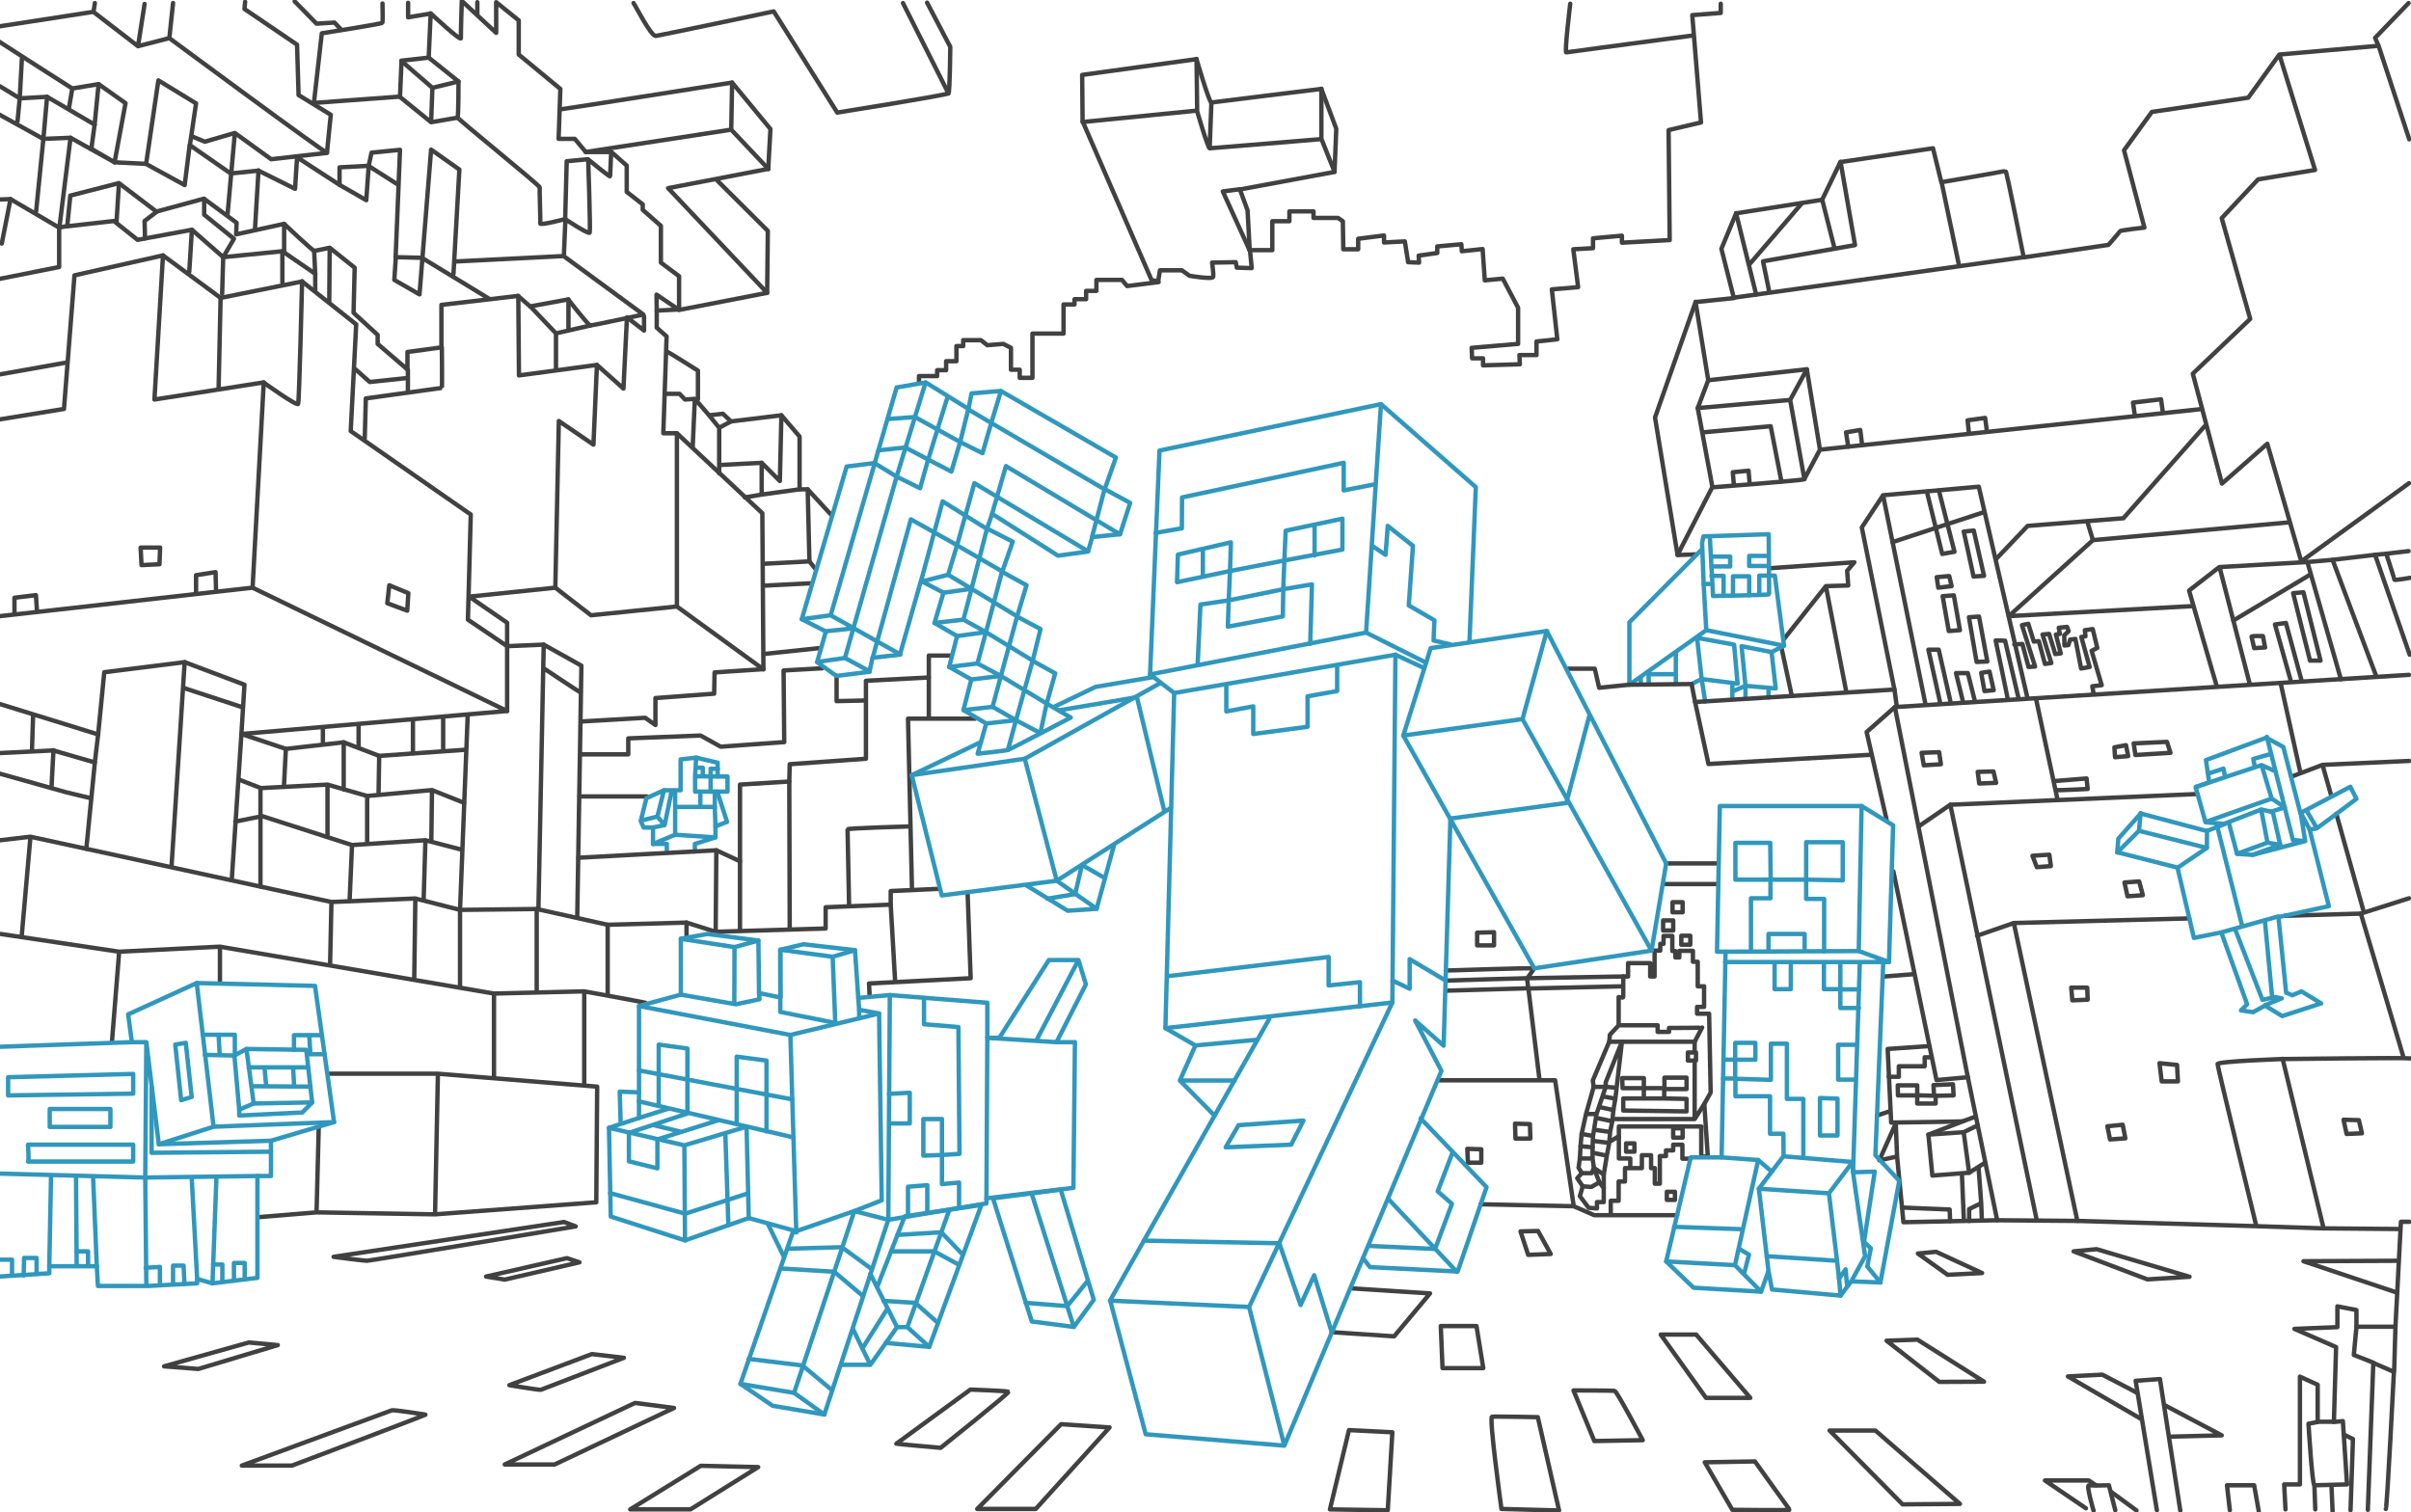 <svg version="1.1" id="Layer_1" xmlns="http://www.w3.org/2000/svg" x="0" y="0" viewBox="0 0 1100.6 690.4" xml:space="preserve">
  <style>
    .games0,.games1{fill:none;stroke:#414142;stroke-width:2;stroke-linecap:round;stroke-linejoin:round;stroke-miterlimit:10}.games1{stroke:#3097bd}
  </style>
  <path id="svg-concept" class="games1" d="M397 306.6c-.6-.5-11.3-6.2-11.3-6.2l-12.6 1.8"/>
  <path class="games0" d="M740.7 496.8h9.7v-4.6h-9.9zM759.8 492v5.2h10.1V492zM750.4 496.8v4.7h9.3v-4.7zM750.4 501.5H741v5.5l28.9.4v-5.7l-10.2-.2M744.2 532.9v-4H739v-10.2l-3.4 2.1"/>
  <path class="games0" d="M735.3 554.4v-6.2h3.6v-8.8h2.9v-6.1h7.7v-5.9h4.2v5.9h1.7v7.1h2.3v-12.6h2.8v-2.6h3.3v-2.6h4.2v6.4h3.7M763.8 515.1h4.3v4.3h-4.3zM742.3 522h3.8v3.8h-3.8zM770.5 480.5h3.7v3.7h-3.7zM760.9 544.1h3.7v3.7h-3.7zM773.6 484.6v26.3l4.4-6.9M773.6 475.6v4.8M773.6 510.9h-36.1"/>
  <path class="games0" d="M738.9 468.1l-4 4.3-.3 3.2h39l3.4-6.5c-.2.2-15.1.2-15.1.2v1.8h-5.2v-3h-17.8v-12.9s2.1.5 2.1 0v-9.4h2.2v-6.1h10.1v6.1h2V434h2.6v-3.1h1.5v-3.6h4v6.9h1.4v2.9h1.8v-3h6.2v5h2.2v11.2h2.9v9.4h-3.2v3.1h5.5l.7 36-2.9 5.2 1.6 24h-3v-13.7H739v4.4"/>
  <path class="games0" d="M767.5 427.2h4.1v4.1h-4.1zM759.2 420.2h4.6v4.6h-4.6zM763.5 411.9h4.6v4.6h-4.6zM727.5 496.2l-3.5 12.4h4.8l4.2-12.4M724 508.6l-2 9.1 5.2.9 1.6-10"/>
  <path class="games0" d="M722 517.7l-.5 5.6 5.5.5.2-5.2"/>
  <path class="games0" d="M721.5 523.3l-.3 5.6h5.8v-5.1M721.2 528.9l-.6 4.2 1.5 2.5h4.5l1-2.4-.6-4.3M722.5 541.6l-1.3 4.5 4 5.3 3.8.3v-2.9h3.1v-6.4l-2-2.6"/>
  <path class="games0" d="M732.1 542.4v-6.2l-4.5-3 2.5 6.6-3.7 2.1-3.9-.3-2.5-3.7 2.1-2.3"/>
  <path class="games0" d="M732.1 536.2l1.4-8.6-5.9-1.2M733.5 527.6l1.1-5.8-7.1-.9M734.6 521.8l.4-5-7.1-1M735 516.8l1-4.9-7.2-1.5M736 511.9l.5-5.1-6.4-1.4"/>
  <path class="games0" d="M736.5 506.8l.9-5.2-5.4-1M737.4 501.6l3-26-7.4 18.5v2.1h-5.5l-.4-2.9 7.5-17.7M733 496.2l4.9.4M110.4 669.1h22.9s61.8-23.3 61-23.3c-.8 0-14.4-2.3-15.5-1.9-1.1.4-68.4 25.2-68.4 25.2zM232.5 632.4s13.8 2.3 14.4 2.1c.6-.2 37.9-14.6 37.9-14.6l-14.6-1.7-37.7 14.2zM230.4 668.6h22.8l54.5-25.8-17.8-2.3zM221.9 582.8l8.5 1.4 34.1-7.9-5.7-1.9zM152.3 573.8s13.8 1.8 15.2 1.8 95.3-15.7 95.3-15.7l-5.3-2-105.2 15.9zM74.9 623.8c1 0 15.6 1.2 15.6 1.2l36.3-10.9-13.2-1.2-38.7 10.9zM287.7 689.1h27.5l30.9-19.3-26.2-.6zM409.2 659.1c.6.2 20.2 1.9 20.2 1.9s31.6-25.2 31-25.6c-.6-.4-17.4-1-17.4-1l-33.8 24.7zM446.1 688.9h26.7l33.7-37.2-22.1-1.5zM607.1 689.1l8.7-36.2 19.8 1-2.1 35.6zM685.4 688.9s-5.8-41.9-4.3-42.1c1.4-.2 20.9.2 20.9.2l9.7 42.6-26.3-.7zM658.5 624.6h18.6l-3.1-19.2h-16.3zM697.6 572.9l10.3-.4-5.8-10.5-8 .2zM727.8 657.9l22.1-.4s-11.8-22.3-12.8-22.5c-1-.2-18.8-.2-18.8-.2l9.5 23.1zM778.8 638.2H799l-24.7-28.9h-16.2zM778.2 667.6l12.6 21.7s26.6.3 26.2 0c-.3-.3-15.9-22.1-15.9-22.1l-22.9.4zM868.5 686.8l-33.3-33.7h20.9l38.6 33.5zM955.7 689.7s-3.5-11.8-2.1-11.6c1.4.2 9.1 0 9.1 0l2.9 11.4M984.6 689.5l-9.7-59.1 11.1-.8 9.3 60.1M1017.9 689.5l-1.3-11.4h12.4l2.1 11.8M1043.3 689.1c0-.8-.6-11.4-.6-11.4h7.2v-49.2l8.1 3.7v16.9h7.4l1-34.1-19-8.3 19.6-.8v-9.5l8.7 1.7v7.6h17.8l2.5-47.9h3.9"/>
  <path class="games0" d="M1057.9 649.2l-4.1.8s1.7 28.1 2.7 28.1 14.9-.4 14.9-.4l-1.9-28.9-4.1.4M1056.5 678.1l.4 11M1064.3 678.5l.5 11.4M1073 689.5l1.1-32.5-4-2M1080.9 689.3l2.5-67.2-8.9-3.5 1.2-12.8"/>
  <path class="games0" d="M1089.1 688.9c.6-.6 3.7-62.6 3.7-62.6l-9.5-4.1M1093.5 605.8l-.6 20.4M1094.1 590.1l-42.6-14.3 43-.2M889.1 582l15.7-.8-21-9.7-8.3.8zM980.3 584.1l19.2-1.2-42.4-12.6-10.5 1zM952.2 688.6l-18.7-12.7h20l3.3 2.2M964 681.3l11.3 8.3M885.3 630.9l20.4-.1-30.4-19.2-14.1.5zM990.5 655.9l23.7-.6-25.9-13.7M975.5 635.9c-.7-.5-15.8-8.3-15.8-8.3l-15.7.8 33.2 19.3M1095 561.1l-34.3-.3-18.7-77.4"/>
  <path class="games0" d="M1060.7 560.8l-30.7-1s-17.7-72.7-17.7-74 29.7-2.3 29.7-2.3 54.7-.7 58.3-.3M1030 559.8l-81.7-2.4-36.6-.3-13.4-65.3-14.3 1.3-19.7-95.3M1043 418.1l34.7-1 22-7"/>
  <path class="games0" d="M948.3 557.4l-29-136 80.1-2.1M1077.7 417.1l19.3 65"/>
  <path class="games0" d="M929.7 556.8l-39.4-189.4 112.8-4.9M919.3 421.4l-16.8 5.8M1064.2 363.3l-4-14.1 39.6-1.8M1079 416.2l-12.5-44.7M1060.2 349.2l-13.7 5.2M860.3 445.8l12.7-1"/>
  <path class="games0" d="M898.3 491.8l-33.3-169 234.7-14.7M875.7 377.4l14.6-10M929.5 319.4l9.7 45.5M1041.2 312.4l8.8 39.8M962 514.2c.2.8 1.2 6 1.2 6l7-.5-1.2-6.2-7 .7zM986.8 493.7h7.4l-.4-7.5-8-.8zM1071.2 517.7l7-.3-1.4-6-7-.2zM946 456.7l7-.3-.2-5.5h-7.3z"/>
  <path class="games0" d="M971.2 409.2l7-.5-1.7-6.3-6.7.5zM929.8 395.9l6.4-.5-.7-5.2-7.7.5zM903.5 357.7l7.7-.3-1.2-5.2-7.2.2zM878.2 349.4l7.8-.5-.8-5.5-8 .3zM938.8 360.7c.8.2 14.2-.5 14.2-.5l-.5-4.8-14.8 1.2M965.2 341.2l.3 4.5 6-.5-1-5zM974 339.4l.8 5.3 16-1-1.6-5zM861.2 374.2l-9.1-40 12.9-11.4M901.8 509.8s-5.1 1.9-5.7 2.1-32.8.6-32.8.6l-1.6-33.6 18.9-1.3"/>
  <path class="games0" d="M866.4 500.1h8.8v-4.6h-8.9zM882.9 500.3l8.9-.2-.3-5.1-8.9.4z"/>
  <path class="games0" d="M875.2 500.1v3.7h8.4v-3.5c.1 0-8.4-.3-8.4-.2zM862.2 491.6h4.6v-4.8h11.8v-4.1h3.1M896.1 511.9l-15.8 6.1 1.8 18.7 16.8-1.3 7.3-4.6"/>
  <path class="games0" d="M880.3 518l16.1-1.1 2.5 18.5M896.4 516.9l6.4-3.1M862.8 507.3l-6 2M865.4 512.9l.6 15.1s-7.6 1.7-8.1 1.7l7.5-16.8zM866 528l2.9 30 42.8-.9M895.6 536.1l.9 21.2"/>
  <path class="games0" d="M890.2 557.5l-.2-5.3-21.7-.9M898.9 557.4V552l5.5-2.7-1.2-16.3M904.4 549.3l.3 7.8M691.8 519.8h6.8l-.2-6.6-6.8-.2zM670.1 530.8h6.1v-6.1l-6.4-.2zM675.9 549.8l42.5.9 9.4 4.1h37.8"/>
  <path class="games0" d="M718.4 550.7l-8.5-57.5h-53.5M702.8 493.2l-5.1-41.9 42.7-1M741 445.8l-43.8.8 3.2-4.5c-.9-.3-40.4 1-40.4 1M660 452.3l37.6-1.1-.5-4.6c-1 0-32.7.9-37.2 1.1M674.3 425.8v5.8h7.7v-6zM760.6 394.2h23.3M759.1 403.6h24.8M773.8 320.5l6.1 28.3 73.8-4.2M817.9 317.5l-4.7-21.9M814.4 291.7l19.1-24.1 10.2-.3-.5-6.7 3.3-3.9-38.3 2.7M833.5 267.6l9.2 47.7M864.8 314.8l-14.9-74 9.7-14.7 43.7-3.9 22.1 96M859.6 226.1l19.4 95.6"/>
  <path class="games0" d="M885.7 321l-5.4-24.4h4.7l5.5 24.3M896.1 320.4l-3.2-13.1h5.4l3.2 12.7M905.9 315.5l-1.5-8.3 3.8-.6 1.9 8.5zM916.5 319c0-.4-5.5-26.6-5.5-26.6l4.3.1 6.1 26.1M902.3 302.2l4.9-.2-3.8-20.5-4.6.3zM889.6 288.1l5.1-.4-2.8-15.9-5.1.4zM884.8 268.3l6.1-.7-1.1-4.6-5.7.5zM885.1 224l7.1 27.9-5.6 1-7-28.4M896.4 242.7c.2.4 4.5 20.5 4.5 20.5.4 0 4.8-.3 4.8-.3l-4.7-20.7-4.6.5zM863.9 247.5l41.8-13.7M919.5 294.2l3.7-.2 2.8 10.5 3-.2-6-18.9 2.9-.6 2.5 8.1 2.3-.2 2.8 10.4 2.9-.4-4-13 3-.3 2.8 9.2 2.5-.3-2.2-8.6 1.8-.3-.5-2.8 3.8-.4.7 2-2 1.8.1 4.7 1.8-.2.8-2.5 2.4-.3 2.6 13.5 3.9-.7-3.8-13.7 1.9-.3-.3-2.8 3.6-.5 2.1 8.6-2.6 1.3 4.6 15.7-4.3.5.6 3.3M1001.1 276.7l-84.1 4.6 38.4-34.7 89.4-8.1"/>
  <path class="games0" d="M1011.8 312.8c-.3-.7-12.5-43.2-12.5-43.2l13.8-10.7 40.2-2.3 15.3 53.5M1013.2 258.9l13.8 53.4"/>
  <path class="games0" d="M1045.8 311.1l-7.3-26 5-.7 7.2 26.5M1054.5 301.6l-7.7-30.8 4.7-.4 7.8 31.2zM1029 295.9l5-.3-1-5.2s-5.3-.2-5.2.3c.2.6 1.2 5.2 1.2 5.2zM1019.5 283.3l35-20.9M1084.8 308.9l-20-53.3-11.5 1"/>
  <path class="games0" d="M1100 298.9l-15.8-45.6-19.4 2.3"/>
  <path class="games0" d="M1100.2 263.8s-7.2 1.3-7.2.8-3.7-11.8-3.7-11.8l-5.2.5M1089.3 252.8l10.2-1.2M1099.7 220.6l-49.2 35.7-15.5-53.7-20.7 18.2-13.3-50.2 26.2-25-13-46 16.6-17.7 26-4.3-16.3-52.7 45.3-4-1.6-3.6 15.3-15.9M1085.8 20.9l14 42.7M1040.5 24.9l-14.2 19.7-44 6.5-12.7 17.5 9.3 35.3s-11 1.2-11.2 1.7c-.2.5-5.2 6.2-5.2 6.2l-38.7 5.7S916 77.7 915.5 78c-.5.3-29.3 5.2-29.3 5.2l-3.8-15.5-42.3 6.3-8.3 17.2-39.3 6.2-6.7 16.2 5.7 22.5-17.5 1.8-18.5 52.7 10.3 62.8 8.2-.3"/>
  <path class="games0" d="M765.8 253.3l15.8-30.8s41.7-3.2 42-3.7c.3-.5 7.2-13.5 7.2-13.5l173.8-18.5M781.7 222.4l-6.7-36.1 4.8-12.7 45-5 6 36.7"/>
  <path class="games0" d="M775 186.3c.5 0 42.2-3.7 42.2-3.7l6.5 36.2M824.8 168.6l-7.6 14"/>
  <path class="games0" d="M777.2 197.4l31.1-2.8 4.9 25.2M791.5 221.4l-.5-5.8 7.2-.7.5 5.9M774 137.8l5.8 35.8M792.5 97.3l9.2 37.3M791.5 135.9L924 117.4M807.7 133.4l-2.9-14.1 42-7.4-6.6-38M886.3 83.1l8 38.2M831.8 91.1l5.5 21.7M798.5 120.8l23.8-27.7M843.7 203.9l-1-6.5 6.5-1.1.8 6.5M898.8 197.8l-.6-5.9 8-1.1.8 6.1M974.5 189.4l-.8-5.6 12.8-1.5.8 5.8M911.2 255.2l14.4-15.1 43.7-3.5 37-41.9M955.4 246.6l-2.4-7.9M117.9 555.7l26.6-2.2 54.1.9 73.6-5.5.4-52.8-72.7-5.9H150M199.9 490.2l-1.3 64.2M144.5 553.5l1-38.9M294.6 457.8c-1-.3-27.9-5.2-27.9-5.2l-41.2 1-125.1-21.4-46 2.3-54.1-8.1M54.4 434.5l-3.3 41.2M100.4 432.2v15.9M225.5 453.6v38.3M266.7 452.6v42.5M.2 383.6l13.7-1.6 137.4 29.8 38.3-1.6 20.4 5.2 35-.4 32.4 7.2 36-1 13.3 4.2 50.2-1.5v-9.7l29.7-1.2v-6.2l21.8-1M13.9 382l-4 45.5M151.3 411.8l-.6 27.8M189.6 410.2l-.5 36.4"/>
  <path class="games0" d="M210 450.2v-34.8l3.5-88.8M245 415v37.2M277.4 422.2v31.9M313.4 421.2v5.8M406.6 413l2 34.6M397 455l-.3-6 46.4-2.4-1.4-39.1M327 388.2l-.3 37.2M337.8 393.2v31.5"/>
  <path class="games0" d="M263.5 418.8l1.9-114.9-17.2-9.6-16.7.7v29.6l-121.3 10.5 1.4-22.5-27.3-10.3-36.7 4.6-2.8 28.4-44.9-13.9M.2 343.8c.9 0 24.1-1.2 24.1-1.2l19 5.5-3.9 39.4"/>
  <path class="games0" d="M-.1 353.2l30.3 8.5 11.2 2.7M24.4 342.5l-.9 17.1M15.1 326.8l-.5 15.6M44.8 335.3L43.3 348M84.3 302.3l-6 93.3M105.8 401.6l4.4-66.5 20.3 6.8 26.4-3 16.2 6.2 39.3-2.8M83.6 314l27.1 8.9"/>
  <path class="games0" d="M107.4 375.1l12.3-2.5 41 13.2 33.5-2.2 16.5 4.3M108.8 355.8l10.3 4 30.4-1.6 18.1 5.2 29.6-2.7 14.6 5.8M130.5 341.9l-.9 17.4M156.9 338.9v21.6M173.1 345.1l-.3 17.7M197.2 360.7l-.3 23.1M167.6 363.4v21.8M149.5 358.2v24M118.9 360.4v44.3M160.7 385.8l-1.1 25.1M194.2 383.6l-.8 26.8M147.4 332.7v6.9M163.7 331.3v9.9M188.5 329v14.9M202.3 327.9v14.9M248.2 294.3l-2.4 120.1M265 316.1c-.7-.2-16.8-11-16.8-11M264.5 363.6h30.8M265.2 344.4h21.6v-7.3l33-1.3 9.2 5.1 29-2.1-.3-32.7 17.6-1M434 299.3h-10v28.8h-9.5l1.8 77.3M424 328.1h21.2"/>
  <path class="games0" d="M424 309.3l-28.7 1.5v35.6l-34.8 2.5-.2 7.9M415.2 377.3s-28.3.8-28.3 1.3.7 34.7.7 34.7"/>
  <path class="games0" d="M381.9 308.5v11.6l13.1-.3M265.3 329.4l29.2-1.7 4.7 3.3v-12.3l26.8-2 .2-9.7 22.3-1.5-.5-71.2-39-36.5h-6.2l1.5-44.2-4.5-4v-7.8l10.2-.5v-15.2l-8.3-6.2v-16.8l-8.3-7.3v-2.5l-7.3-5.7v-12l-7-6.2h-11.7l-5-6H255l.8-22.8-19-15.7V9.3L226.5 1v14L210.8.4s-.5 15.2-.4 17c.2 1.8-13.8-11.3-13.8-11.3l-.9 20.2 13.6 10.9s0 15.9-.4 16.4c-.4.5 37.7 31.1 37.5 32-.2.9.4 15.4.2 16.4-.2 1.1 11.4-2 11.4-2l.7-26.4 9.6-.9M348.5 298.6l25.5-2.7M348.3 267.4l21.7-1.1M372.3 259.8l-2.8-3.5-21 1.1"/>
  <path class="games0" d="M379.3 234.9l-10.6-11.5H365v-24.1l-8.3-9.7-23 2.8-3.7-3.5-6.3.7-6.5-7.5-4.5.3-2.5-2.6h-6.7M317.2 182.1l-1 22"/>
  <path class="games0" d="M323.7 189.6l4.6 5.7v20.8M333.7 192.4l-5.4 2.9M328.5 212.3l19.2-1 8.3 8.3.7-30"/>
  <path class="games0" d="M347.7 211.3v14.5l17.3-2.4M347.7 225.8l-7.7 1.3M368.7 223.4l.8 32.9M348.5 305.6L309 276.9v-79M309 276.9l-39.2 4-16.3-12.6-39.3 4.1 17.3 11.9V295l-17.9-12.1 1.3-48-54.8-38.1 2.5-48.7-24.7-19.6-37.2 7.5-26.3-19.4-40.4 9.1-4.8 61-29.5 4.8"/>
  <path class="games0" d="M253.5 268.3l1.6-76.1 15.8 10.8 1.6-36.4 12.1 10.8 1.6-32.5 7.8 6v-6.4"/>
  <path class="games0" d="M272.5 166.6l-35.6 4.8-.3-36.3"/>
  <path class="games0" d="M242.1 139.9l11.7 12.3 15.7-3.6M259.5 136.7v13.9M253.8 152.2v16.3M186.2 168.7v9.8M201.7 158.6s.2 18.5 0 18.5-34.7 4.8-34.7 4.8l-.5 18.3"/>
  <path class="games0" d="M162.4 168.7l6.4 5.7 16.9-1.8M74.4 116.6l-3.9 65.8 49.8-7.8s15.3 11 15.8 9.8c.5-1.1 1.8-56 1.8-56M100.7 136l-.9 40.7"/>
  <path class="games0" d="M120.4 174.6l-5.1 93.7 116.2 56.3M115.3 268.3L0 281.3M89.5 271v-8.4l8.9-1.4.2 7.8M6.6 280v-7.1l9.8-1.2.5 7.6M64.6 258l8.2-.4.3-7.6h-8.9z"/>
  <path class="games0" d="M176.8 275.4l9.1 3.4.5-8-8.7-3.6zM.1 170.9l30.3-5.4M30.8 103.3l21.2-2.4 10.8 8.6 24.8-4.6 14.3 12.5 27-2.7 15 10.3-.5-10.5M54.3 83.7l-1.1 17.5"/>
  <path class="games0" d="M66.2 108.8l-.2-7.9 5.5-4.2M129.7 102.2v12.5M93.2 90.8V98l13.6 11-4.9 8.4-.5 16.7M87.6 104.9L86.4 124M128.9 114.7v14.2M143.9 125v7.4M150.5 113.2l-.2 24.6M-.7 12.1l43.3-6.7L63 21.1l14.3-3.7s72 53.3 72 52.3 1.7-17.3 1.7-17.3l-14.7-9-.7-23-24-16.3.3-3.3M63 21.1l3-19.3M77.3 17.4l1.7-16M42.7 5.4l.6-4"/>
  <path class="games0" d="M-.7 18.8C.7 19.8 33 40.4 33 40.4l12-2 12.3 8.7-5 27 14.3.7 17.7 9.7 2.3-18.3 18.7 13 12.7-1.3 16.7 8.3.9-14.4L155 84.4v-8l13.3-.7 1.3-6 13-1.3-2 49 12 .3 30.7 18.7"/>
  <path class="games0" d="M-.5 52.2c1 .5 20.2 11.2 20.2 11.2l12.5-.5 20.1 11.2-10.6-6.2 1.5-11-21.7-12.7-12.5.7-9-5.5M.8 111.2l4-20.3"/>
  <path class="games0" d="M32.2 62.9L27.1 104 4.8 90.9s-4.8.2-5.8.2"/>
  <path class="games0" d="M21.5 44.2l-1.7 19.2-3.3 33M33 40.4l-1.5 8.8M10 26.7L9 44.9 8 55.4M45 38.4l-1.8 18.5M66.7 74.8c.1-.8 5.6-38.1 5.6-38.1l17.2 10.5-2.8 18.9M87.5 62.2l6 2.5 13.7-4 16.6 12 25.5-2.9M107.2 60.7l-3.3 36.9M118 77.8l-1.6 26.8M155 84.4l12.2 7 1.1-15.6 13.4 8.5M180.7 117.4l-.7 10.4 11.5 6.6 5.3-66.1 12.9 9.1-2.7 47.7"/>
  <path class="games0" d="M207.5 119.4l49.8-2.5 36.4 26.7s-23.3 5-24.2 5-10.1-11.9-10.1-11.9l-17.4 3.2-5.5-4.8-35 4.1v19.4l-15.5 2.1v8L172.4 157v-4.1l-11-10.1.5-20.6-11.4-9.1s-6.4 1.4-7.1 1.4c-.7 0-13.7-12.3-13.7-12.3l-21.9 4.8.2-5.3-14.9-11-21.7 5.9-17.1-13-22.2 5.7-1.4 13.9-3.7.7v18l-27.6 5.5M257.4 116.9l.7-16.8s10.7 7.1 11.1 6.1c.4-1.1-.7-33.4-.7-33.4s10 8.2 10 7.7c0-.5.5-11 .5-11M217.9 6.3V1M196.6 6.2l-10.3 1.7V1.3M155.7 13.5l-3-3.2-8.2.5-10-10.2"/>
  <path class="games0" d="M195.8 26.3l-12.5 1.4-.7 16.4-39.3 2.9 3.6-31.8s27.5-4.3 27.7-4.8c.2-.5 0-8.8 0-8.8"/>
  <path class="games0" d="M183.2 27.8l14.2 12.3 11.9-2.9M197.4 40.1l-.6 15.7 12.2-2.1M182.5 44.2l14.3 11.6M304.5 160.5c.6.2 14.1 8.7 14.1 8.7v13M256 49.9c.8 0 78.2-12.2 78.2-12.2l17.5 21.2-1 18.2-45.7 8.8 45.2 47.8-40.2 7.8-10.3-7 .1 7.5"/>
  <path class="games0" d="M350.2 133.7l.3-28.3-23.3-23.2M350.8 77.2l-17-18 .4-21.5M333.8 59.2l-66.5 10.2M289.2 1.4c.8 1 8 15.3 10.2 15s53.8-11.2 53.8-11.2l29 46.2s50.2-8 50.8-8.8.8-21.2.8-21.2L423.2 1.2M412.2 1.4L433 42.7M785.5 1.7v4.2l-13 1 4 49-14.8 3.5.5 50.2-21.8 1.2v-3.2l-13.2 1.2v4.5l-9 .5 2.2 17.3-12 1 2.5 22.8-9.5 1v6.2h-7.8l.2 4.2-16.8.5v-3.2h-5l-.2-4.8L693 157v-16.5l-7-13.3-8.2.8-1-14.3-9.5 1-.2-3.2-11 1v3l-8.5 1.2.2 3.2-5-.2-1.5-9.5-9.5.5v-3.2L620 109v4.8h-6.8L613 101l-2.2-1.5h-11.2v-3h-11v4.5h-7.8v13.2h-10.2l.8 8.2-6.8-.2-.5-2.5-10.8.2s.8 5.2.5 6.5-10.8-.5-10.8-.5l-3.5-2.5h-10l-.8 5-3-.5-31.5-72.5-.2-21.2 52.2-7.2s5.8 20 6.8 19.8 50.2-6.2 50.2-6.2l6.8 18.2-.8 19.7-43.2 8 3.5 9.5 1 18.5"/>
  <path class="games0" d="M494.2 55.7l52.2-5.2s5 17.2 5.8 17.2 51-4.2 51-4.2v-23M609.2 78.4l-6-15M546.2 26.9l.3 23.5M553 46.7l-.8 21M570.5 114.4l-12.3-27 7.8-1M716.8 1.7s-2.7 22.4-1.8 22.2c.9-.2 57.1-7.6 57.1-7.6M419.5 174.8v-3.1h8.3V169h4.1v-4.1h4.7V158h3.1v-2.7h8.1l2.9 2.3 7.3-.6 3.5 1.8v10h4v3.7h5.8v-20.2h14.2V139h5v-2.4h5.3v-3.8h4.7v-5h11.7l2.3 2.8 14.4-1.8"/>
  <path id="svg-concept" class="games1" d="M362.2 561.8l-24.2 70 14.7 10 23.6 4 29.2-88.9"/>
  <path id="svg-concept" class="games1" d="M376.3 645.8l-13.8-9.9-24.5-4.1M393.8 591.6l-13-11-24.5-1.5M397.8 579.3l-13.5-9.9-24.8.7M379.5 634.4l-13.2-11-24.5-3M384 623.1h13.3l12.2-17.2-12.2-24.3M389.3 606.6l8 16.5M393.8 615.4l11.4-18.1"/>
  <path id="svg-concept" class="games1" d="M404.3 613.1l19.9 1.8 23.8-64.8-35 5.2-12.5 32.1"/>
  <path id="svg-concept" class="games1" d="M409.5 605.9h4.7l10 9M428 603.8l-10.2-9-14.5-.9M433.2 552.8l-19 53.1M437.7 577.4l-11.2-6.1h-19.7M439.5 572.8l-9.8-10.2-20 1.2M453.3 547.1l17.7 56.2 19.2 2.5 9.1-12.4-15.1-50.3z"/>
  <path id="svg-concept" class="games1" d="M468.2 594.8l19 1.5 9.3-11.5M490.2 605.8L471 545.1M362.5 635.9l27.5-83 15.5 4 44.8-7.5v-2.3l39.7-4.8.7-66.5h-8.4l13.4-26.4-3.4-11.1h-13.5l-22.6 35.5h-5.5v-16l-44.5-3.5-14.4 1.3-1.5-21.8-23.5-2.7-10.6 2.5.1 21.8-9.8-2-.3-24-23.2-3-12.2 2.2v25.5l-19.1 5.2v51.1l-13.7 4.5.8 40.5 33.9 10.9 29.1-10.2 21.7 6 26.5-9.2M350.5 558.7l7.4 15.2M492.3 438.3l-19.1 36.5"/>
  <path id="svg-concept" class="games1" d="M482.3 475.8l-31.6-2-.4 73.3M421.8 456.3v11.3l15.7 1.3.5 57.9-8 .5v13.3l7.8-.7v11M405.5 556.9l.7-102.6M405.8 512.9h9.5v-14l-9.6.5"/>
  <path id="svg-concept" class="games1" d="M430 527.3v-16.4h-8.5v16.7zM414.5 555.2v-13.4l8.8-.7v12.5M390 552.9l12.5-4.9-1.2-85.3-9.1-1.7-.4-5.4"/>
  <path id="svg-concept" class="games1" d="M401.3 462.7l-40.5 9.8 2.7 90.2M360.8 472.5l-69.1-13.2M310.8 454.1l25.2 4.4 10.7-2.3-.2-2.8"/>
  <path id="svg-concept" class="games1" d="M310.8 428.6l24.5 3.8-.1 25.6M356.2 433.6l23.9 3.2 1.2 30.2-25.1-5zM392.2 461v3.9M380.1 436.8l10.2-3M335.3 432.4l10.9-3M305 506.2l-13.3 4.2M341.8 556.1l-1-41.7M278.5 544.7l34.3 9.4 28.4-9.2"/>
  <path id="svg-concept" class="games1" d="M312.7 566.3l-.3-43.4 28.4-8.5M331.1 517.4l1.4 41.9M312.4 522.9l-34.4-8"/>
  <path id="svg-concept" class="games1" d="M327.8 511.5l-27.7 8.7v13.2l-13-3.2v-13l26.6-8.8M298.5 513.7l12.4 3M291.6 502.8l70.3 16.4M291.7 488.7l69.9 13.2M300.7 504.9v-28l13.1 1.8v29.2M336.3 513.3v-30.9l13.6 1.8v32.4M291.7 498.7l-8.8-.3.4 13.6M-.2 477.9l60.4-2.1-1.7-12.7 31.3-14.3 54 1.3 8.7 62.2-28.8 8.5v16.1h-6.2v46.5L97 585.9l-7-2v2l-22.3 1.2h-23l-.5-9H22.5v3.2l-22.7 1.5"/>
  <path id="svg-concept" class="games1" d="M0 535.8l66.3 1.8 51.2-.7M22.5 578.1l.8-41.3M35 577.9l-.3-40.6M34.8 571.3h5.4v6.6M44.2 578.1l-1.7-40.7M5.5 582.3v-7.2H-.2M16.7 581.6v-7.3H11l-.2 8M66.5 578.8l6.5-.4v8.2M79 586.3v-8.5h4.8l.4 8.3M97 585.9l1.8-48.3M90 583.9l-2.5-46.3M97.2 577.3h4.3v7.8M106.8 584.6v-8h4.9v7.3"/>
  <path id="svg-concept" class="games1" d="M60.2 475.8h6.6l-.5 61.8.5 49.2M123.7 520.8l-51.2 1.6-5.7-46.6"/>
  <path id="svg-concept" class="games1" d="M123.7 525.8l-54.5.5v-29.9"/>
  <path id="svg-concept" class="games1" d="M89.8 448.8l7.7 65.6 55-2.1M97.5 514.4l-25 8M82.7 502.3l4.8-1.5-2.7-24.7-4.8.8z"/>
  <path id="svg-concept" class="games1" d="M109.2 506.6l6.6-2.8 26.7-.5-2.7-24-27.3-.4-5.5 3z"/>
  <path id="svg-concept" class="games1" d="M109.2 506.6v2.7l28.8-1.4 4.5-4.6M112.5 478.9l3.3 24.9M115 495.9l26.7.2M113.5 487.3h27.2M120.8 487.8l.7 8M133.8 487.6l.5 8.5M92.5 472.4h14.7v9.5l-13.7-.3M99.8 472.8l.5 8.8M134.2 479.3v-6.7h12.6M148.2 481.3h-8M141.2 473.1l.5 8.2M12.8 530.3h48v-7.7h-48s.5 7.7 0 7.7zM22.7 506.3h27.7v8.2H22.7zM3.7 500.1l57.1-.8v-9l-57.1 1.5zM317.2 388.7v-3.4l9.4-3v-5l5.3-2.1-4.5-13.8h4.7v-6.9h-4.5v-6.3l-9.8-2.3-7.1.8v14.1h-7.6l-8 3.6-2.6 10.4 1.3 3h4.3v7.5h6.3v3.4"/>
  <path id="svg-concept" class="games1" d="M298.1 385.3l10.1-4.2 18.4 1.2M308.2 381.1v-19.9M298.1 377.8l5.3-1.1 3.2-15.6M303.1 360.8l-3 12-7.3 1.8M300.1 372.8l3.3 3.9M308.2 368.4h18.1l.3 8.9M327.4 361.4h-10.1v-7l10.3.1M317.8 345.9l-.5 8.5M317.5 350.5h3.3v3.8"/>
  <path id="svg-concept" class="games1" d="M327.7 351h-3.3v10.4M319.7 368.2v-6.7M326.3 368.4v-7"/>
  <g>
    <path id="svg-concept" class="games1" d="M782 272.1s25.6-.4 25.6-.8-.2-27.4-.2-27.4l-26.9.9 1.5 27.3zM781.6 266.6h-3.9l-.7-18.7.6-3 2.9-.1"/>
    <path id="svg-concept" class="games1" d="M776.9 250.8l-33.1 33.3v28.5l35.1-24.9 35.5 7.1-4.2-32h-7.1v8.6M778.9 287.7l-1.2-21.1M749 309.1v3.3M752.6 306.4v5.8M752.5 307.8h12.3M765 297.6v14.6"/>
    <path id="svg-concept" class="games1" d="M772.2 312.3l4.6-2.3 16.4 2.1-1.6-17.8-16.9-3.1 2.1 18.8M776.8 310l1.6 10.3M790.8 311.9v7.4M795 295l1.8 18.1 13.8 1.2-1.9-16.6z"/>
    <path id="svg-concept" class="games1" d="M790.8 315.7l6-2.6v5.8M807.3 314.6v3.8M781.1 254.1h8.7v4.5h-8.5M807.3 253.8h-8.8v4.6h8.9M791.1 271.8v-8.7h7.4v8.6M781.3 262.9h5.5v9M814.4 294.8l-5.7 2.9"/>
  </g>
  <path class="games0" d="M715.4 305.3H728l2 8.7 13.8-1.4 28.4-.3 1.6 8.2 91-5.7 1 7.2"/>
  <g>
    <path class="games0" d="M608.1 608.2l28.3 1.9 16.4-19.6-35.6-2.3"/>
    <path id="svg-concept" class="games1" d="M506.8 593.8l16.2 61 63.3 5.2-16.1-63.3zM506.7 593.8l72.7-128.6M650.1 305l-13.1-6.1-101 17.5-4 153 103.6-11.7-65.4 139M586.3 660L658 488.9l-12-23 13 11.5 3.1-103.7"/>
    <path id="svg-concept" class="games1" d="M622.2 574.4l3.2 4.1 40 2 13.2-38.5-30.1-31.4"/>
    <path id="svg-concept" class="games1" d="M663.1 526.1l-6.8 17.8 6.5 5.7-7.7 20.6-30.3-1.4M633.6 547.2l31.4 33.4M607.5 606.9l.4 1.3M522.2 566.4l61.8 1.2 9.7 28.2 6.2-13.6 7.6 24.7M559.5 523.8l29.9-1.2 5.6-11-29.6 2.1zM532 469.4l13.7 7.9-7.1 16 15.9 16.1M538.6 493.3h25M545.7 477.3l28.2-2.6M637 298.9l-1.4 158.8M620.8 459.4v-11l-14.3 1.5v-13l-73.7 8.8M559.8 312.7v12.1l12.3-2.3v12.6l24.8-3.3v-13.9l13.5-2.4v-11.6M536 316.4l-11-8.5 4.3-102.2 101.1-21.2 43.3 37.9-2.9 70.6"/>
    <path id="svg-concept" class="games1" d="M653.1 295.9l53-7.8 54.5 106.1-6.7 39.8-53.5 8.1-59.8-106.3z"/>
    <path id="svg-concept" class="games1" d="M640.6 335.8l54.4-7.5 11.1-40.2M725.5 326.8L715 366.6l-52.9 7.1M695 328.3L753.9 434M650.9 302.5l-27.3-13.7-98.6 19.1"/>
    <path id="svg-concept" class="games1" d="M546.7 303.6L548 276l12.9-1.9-.4 12 25.1-4.7.2-12.4 13.1-2.2-.8 27.1"/>
    <path id="svg-concept" class="games1" d="M560.9 274.1l24.9-5.1.5-13.1-24.8 4.8zM561.5 260.7l.4-13.1-24.2 5.6-.4 12.6zM586.3 255.9l.6-13.6 25.9-5.5v14.1zM600.1 239.6v14M549.1 250.8v12.4M527.5 243.3l12-2.1.1-14.1 73.8-15.8v12.6l13.7-2.7M630.4 184.5l-6.8 104.3M626.4 249.2l6.1 4.1 1-13.2 11.5 9.1-1.9 27.2 11.7 6.8-.4 9.2 7.7 1.8M447.7 338.8l-31.5 15.1 13.7 54.9 52.5-6.7 52.1-33.3M526.5 309.1l-26.4 4.5-18.9 9.1"/>
    <path id="svg-concept" class="games1" d="M531.5 370.3l-12.5-52-35.6 6"/>
    <path id="svg-concept" class="games1" d="M416.2 353.9l51.6-7.5 61.8-34.5M468.5 404.2l18.9 11.6 13.2-.9 8-29.3"/>
    <path id="svg-concept" class="games1" d="M500.6 414.9l-18.2-12.8-14.6-55.7"/>
    <path id="svg-concept" class="games1" d="M478.1 410.3l12.7-2.1 3.1-13.3 10.5 6M446.3 344.1s12.5-1.3 13.8-1.7 28.7-14.8 28.7-14.8l-11-6.4 3.9-13.8-10.3-5.7 3.6-14.5-10.7-5.7 4.3-14.3-11.1-6.1 4.8-13.8-11.7-6 2.3-6.7 30.1 19.1 13.7-1.9 1.9-6.6 12.7-1.3 4.6-14.3-11.6-6.3 5.1-14.4-52.5-30.4-13.4 1.1-1.4 7.1-19.5-12.1-13.3 2.3-10 34.5-12.8 1.6-20.5 69.7 11 5.6-4 14 8.8 6.3 15.1-1.9 1.4-6.4 12.5-1.4 9.6-33.7 10.3 5.4-4.1 13.8 10.3 6-3.6 14.1 10.1 5.7-3.6 14 10.4 6.1-3.9 13.8z"/>
    <path id="svg-concept" class="games1" d="M450.3 330.3l13.5-1.5 11.1 5.9 2.9-13.5-20.9-12.6M439.9 324.2l13.2-1.5M443.5 310.2l13.4-1.6 7.4-27.2-20.8-12.6M433.3 304.5l12.9-1.6"/>
    <path id="svg-concept" class="games1" d="M436.9 290.4l13.2-1.8 7.3-27.6M426.6 284.4l13.2-1.5M430.8 270.6l12.7-1.8 7.1-27.6M463.8 328.8l7.6-27.2-21.3-13"/>
    <path id="svg-concept" class="games1" d="M496.7 251.7l-51.9-31.1-7.9 28.3"/>
    <path id="svg-concept" class="games1" d="M420.5 265.1l9.8-36.2 20.4 12.7M457.7 261l-21.1-12.2"/>
    <path id="svg-concept" class="games1" d="M398.4 300.2l17.4-63.1 10.4 5.8 10.7 6-4.1 13.5 10.7 6.4-3.7 14.1 10.3 5.7-3.9 14.3 10.7 5.7-3.8 14.1 10.7 6.1-3.7 13.6M511.2 243.9l-52-31.1-6.3 21.7"/>
    <path id="svg-concept" class="games1" d="M498.5 245.2l5.7-21.8-51.7-30.3-4 13.8-10.2-5.1-4 13.5-10.6-5.5-3.7 13.1-10.7-5.3-23.6 82.8"/>
    <path id="svg-concept" class="games1" d="M411 298.8l-31.8-17.9-13.2 1.8M377 288.2l12.3-1.3M379.2 280.9l20.1-69.4 10 6.1 13.2-42.9"/>
    <path id="svg-concept" class="games1" d="M401 205.6l12.3-1.3 10.4 5.5 8.8-28.4"/>
    <path id="svg-concept" class="games1" d="M456.9 178.6l-4.4 14.5-10.5-6.2-3.7 14.9-20.6-11.4-12.5.9M659.8 447.6l-16.3-9.7v13.5l-7.8-3.7"/>
  </g>
  <g>
    <path id="svg-concept" class="games1" d="M773.1 587.9l30.8 1.8 3.4-9.4 1.6 8.4 31.3 2.8 4.9-6.5 13.3.5 8.6-46.4-10.9-11.7 3.6-88.2h2.6l1.9-62.4-14.4-8.8h-64.7l-1.3 66.5h3.9l-1.8 93.9h-14.1l-11.2 47.5z"/>
    <path id="svg-concept" class="games1" d="M787.7 434.5l60.8-.3 13.8 5h-74.8M849 439.4l-3.1 95.8 9.9-.3-4.9 32.1 3.1 2.9-1.6 8.3 6 7.3"/>
    <path id="svg-concept" class="games1" d="M845.1 585l6.3-11.5-5.5-38.3-.2-4.7-31.6-2.6-11.2 14.8 4.4 37.6"/>
    <path id="svg-concept" class="games1" d="M806.5 573.5l32.1 2.1.9 8.2 3-4.3.7 7.7M845.7 530.5l-10.8 14.3 3.7 30.8M802.9 542.7l32 2.1M808.8 534.9l-6.2-5.3-16.7-1.2"/>
    <path id="svg-concept" class="games1" d="M802.6 529.6l-10.6 48 11.9 12.1M760.6 575.9l31.4 1.7M764.2 560.1l31.2 1.1M839.5 583.4l.7 8.1"/>
    <path id="svg-concept" class="games1" d="M793.8 570.1l4.6 2.7-2.2 8.5M799.3 433.9v-23.8h8.9v-8.5h16.3v8.8h8.2v23.9"/>
    <path id="svg-concept" class="games1" d="M807.3 434.3v-7.9h16.5v7.6M808.3 401.6h-16.1v-16.8h15.9zM824.5 401.6v-17.1h16.7v17.4zM849.8 368l-1.3 66.2M823.2 528.5v-26.8h-7.5v-25.2h-7.3V493l-16.2-.5v8H808v17.1h6.1l.1 10.2M830.8 501.3v17.1h8v-16.8zM847.2 492.9h-8.1V477h8.6M810.1 439.6v12h7.4v-11.7M832.6 439.6v12h7.5v-11.8M848.7 451.7h-8.6v8.5h8.5M786.6 492.4h5.5v-8.6h-5.3"/>
    <path id="svg-concept" class="games1" d="M792.1 483.8h9.2v-7.7h-9.2v7.7z"/>
  </g>
  <path class="games0" d="M360.5 423.9l-.2-67.1-22.5 1.4v35l-10.8-5-63 3.4"/>
  <g>
    <path id="svg-concept" class="games1" d="M1001.5 428.2l12.5-2.5 11.8 32.8-2.8 2.8 5.5.8 5.5-3 7.8 4.8 17.8-5.8-9-5.5-4.2 1.8-2.8-1.2-3.5-34.5 23-5-8.8-35s2.5-.2 3.2-.5 18.2-13.5 18.2-13.5l-2.8-5.5-22.8 12-7.8-30.2-7.8-4.2L1007 347l1.5 10.2-6.2 2.2 4.5 16 8.8.8-8.2 3.2-30.2-8-10.2 11.5-.5 6.2 27.5 7 7.5 32.1z"/>
    <path id="svg-concept" class="games1" d="M1012.3 377.9l11.3 45.1 16.4-4.6M1014 425.7l9.6-2.7M1020.3 424.2l12.5 32.3 5.7-1.3 3.1.6-7.6 3.1M1033.9 420.3l3.3 34.9M1007.5 379.2l-.1 7.9-13.4 9.1"/>
    <path id="svg-concept" class="games1" d="M966.5 389.2l9.9-9.9 31 7.8M977.2 371.2l-.8 8.1M1057.5 377.9l-4.5-7.7M1017.4 375.5l3.8 14.3 7.1.5 12.6-4.6-3.4-15-5.3-1.1-16.4 6.3"/>
    <path id="svg-concept" class="games1" d="M1021.2 389.8l13.9-5.1 5.8 1M1035.1 384.7l-2.9-15.1M1034.8 336.4l11.9 47.1 5.6.5-2.1-13.1 4 7.5M1052.3 384l-24 6.3M1037 364.6l-4.6-15.3-29.9 9.9M1032.4 349.3l6 2.7M1008.1 353.2l6.9-2.3.7 3.6M1029.3 350.1l-.7-3.6 7.7-2.2"/>
    <path id="svg-concept" class="games1" d="M1036.6 370.6l6.4-2-6-4-30 10.6"/>
  </g>
  <path id="svg-concept" class="games1" d="M420.8 265.5l12-3.1"/>
</svg>

